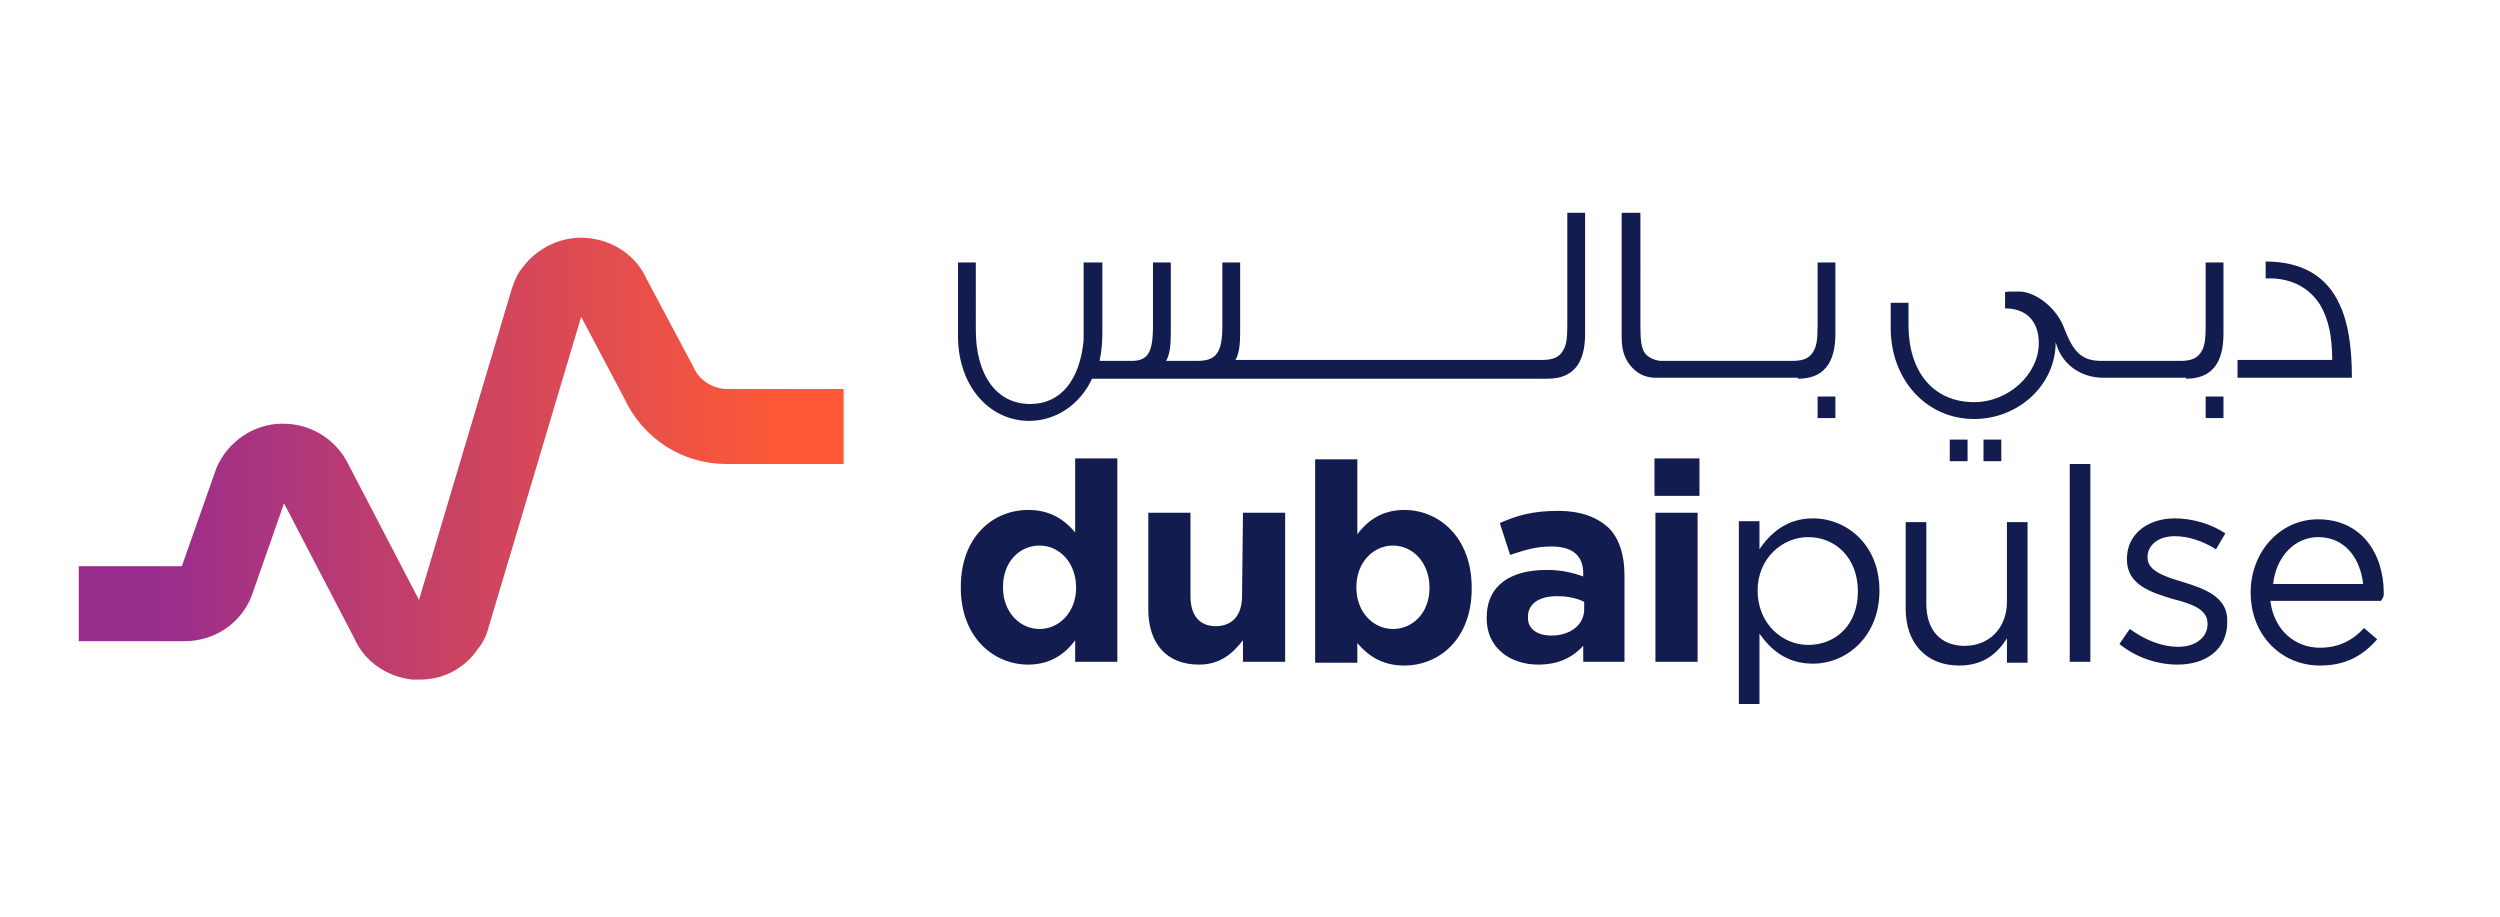 <?xml version="1.0" encoding="utf-8"?>
<!-- Generator: Adobe Illustrator 26.5.0, SVG Export Plug-In . SVG Version: 6.00 Build 0)  -->
<svg version="1.1" id="ARTWORK" xmlns="http://www.w3.org/2000/svg" xmlns:xlink="http://www.w3.org/1999/xlink" x="0px" y="0px"
	 viewBox="0 0 266.7 97.8" style="enable-background:new 0 0 266.7 97.8;" xml:space="preserve">
<style type="text/css">
	.st0{fill:#121C4E;}
	.st1{fill:url(#SVGID_1_);}
</style>
<g>
	<path class="st0" d="M193.4,55.3c-2.7,0-4.5,1.5-5.7,3.3v-3h-2.2v19.5h2.2v-7.5c1.2,1.7,2.9,3.2,5.7,3.2c3.6,0,7.1-2.9,7.1-7.8v0
		C200.5,58.1,197,55.3,193.4,55.3z M198.2,63.1c0,3.6-2.4,5.7-5.3,5.7c-2.8,0-5.4-2.3-5.4-5.8v0c0-3.4,2.6-5.7,5.4-5.7
		C195.8,57.3,198.2,59.5,198.2,63.1L198.2,63.1z M176.6,70.6h4.5V54.7h-4.5V70.6z M166.2,54.5c-2.7,0-4.4,0.5-6.2,1.3l1.1,3.4
		c1.5-0.5,2.7-0.9,4.4-0.9c2.3,0,3.4,1,3.4,2.9v0.3c-1.1-0.4-2.3-0.7-3.9-0.7c-3.8,0-6.4,1.6-6.4,5.1V66c0,3.1,2.5,4.9,5.5,4.9
		c2.2,0,3.7-0.8,4.8-2v1.7h4.4v-9.2c0-2.1-0.5-3.9-1.7-5.1C170.4,55.2,168.7,54.5,166.2,54.5z M169,65c0,1.6-1.4,2.8-3.5,2.8
		c-1.5,0-2.5-0.7-2.5-1.9v-0.1c0-1.4,1.2-2.2,3.1-2.2c1.1,0,2.1,0.2,2.9,0.6V65z M149.8,54.4c-2.3,0-3.9,1.1-5,2.6v-8h-4.5v21.7h4.5
		v-2.1c1.1,1.3,2.6,2.4,5,2.4c3.8,0,7.2-2.9,7.2-8.2v-0.1C157,57.3,153.5,54.4,149.8,54.4z M152.5,62.7c0,2.7-1.8,4.4-3.9,4.4
		c-2.1,0-3.9-1.8-3.9-4.4v-0.1c0-2.6,1.8-4.4,3.9-4.4C150.7,58.2,152.5,60,152.5,62.7L152.5,62.7z M176.5,52.9h4.8v-4h-4.8V52.9z
		 M132.5,63.6c0,2.1-1.1,3.2-2.8,3.2s-2.7-1.1-2.7-3.2v-8.9h-4.5V65c0,3.7,2,5.9,5.4,5.9c2.3,0,3.6-1.2,4.7-2.6v2.3h4.5V54.7h-4.5
		L132.5,63.6L132.5,63.6z M214.1,64.2c0,2.8-1.9,4.7-4.5,4.7s-4.1-1.7-4.1-4.5v-8.7h-2.2V65c0,3.5,2.1,6,5.7,6
		c2.6,0,4.1-1.3,5.1-2.9v2.6h2.2v-15h-2.2V64.2z M254.3,63.3c0-4.4-2.5-7.9-7-7.9c-4.1,0-7.2,3.5-7.2,7.8c0,4.6,3.3,7.8,7.4,7.8
		c2.8,0,4.6-1.1,6.1-2.8l-1.4-1.2c-1.2,1.3-2.7,2.1-4.7,2.1c-2.6,0-4.9-1.8-5.3-5H254C254.3,63.7,254.3,63.5,254.3,63.3z
		 M242.5,62.3c0.3-2.9,2.3-5,4.8-5c2.9,0,4.5,2.3,4.8,5H242.5z M114.7,56.8c-1.1-1.3-2.6-2.4-5-2.4c-3.8,0-7.2,2.9-7.2,8.2v0.1
		c0,5.3,3.5,8.2,7.2,8.2c2.3,0,3.9-1.1,5-2.6v2.3h4.5V48.9h-4.5V56.8z M114.8,62.7c0,2.6-1.8,4.4-3.9,4.4c-2.1,0-3.9-1.8-3.9-4.4
		v-0.1c0-2.7,1.8-4.4,3.9-4.4C113,58.2,114.8,60,114.8,62.7L114.8,62.7z M232.9,62.1c-2-0.6-3.8-1.2-3.8-2.6v-0.1
		c0-1.2,1.1-2.2,2.9-2.2c1.4,0,3,0.5,4.4,1.4l1-1.7c-1.5-1-3.5-1.6-5.4-1.6c-2.9,0-5.1,1.7-5.1,4.3v0.1c0,2.7,2.6,3.5,4.9,4.2
		c2,0.5,3.7,1.1,3.7,2.6v0.1c0,1.4-1.3,2.4-3.1,2.4c-1.8,0-3.5-0.7-5.2-1.9l-1.1,1.6c1.7,1.4,4,2.2,6.2,2.2c3,0,5.3-1.6,5.3-4.5
		v-0.1C237.7,63.7,235.2,62.8,232.9,62.1z M220.8,70.6h2.2V49.5h-2.2V70.6z M109.8,44.9c2.8,0,5.4-1.7,6.7-4.5h48.6
		c2.7,0,4-1.6,4-4.8V22.7h-1.9v12c0,1.3-0.1,2.1-0.4,2.6c-0.4,0.8-1.1,1.1-2.3,1.1h-1.3l0,0h-31.4c0.4-0.7,0.5-1.7,0.5-2.9V28h-1.9
		v6.8c0,2.9-0.7,3.7-2.7,3.7h-3.3c0.4-0.7,0.5-1.7,0.5-2.9V28H123v6.8c0,2.9-0.6,3.7-2.3,3.7h-3.4c0.2-0.9,0.3-1.9,0.3-3V28h-2v8.3
		c-0.4,4.2-2.4,6.8-5.7,6.8c-3.6,0-5.8-3.1-5.8-7.9V28h-1.9v7.6C102.1,41.1,105.5,44.9,109.8,44.9z M235.3,44.6h1.9v-2.3h-1.9V44.6z
		 M233.2,40.4c2.7,0,4-1.6,4-4.8V28h-1.9v6.8c0,1.3-0.1,2.1-0.4,2.6c-0.4,0.8-1.1,1.1-2.3,1.1h-1.5l0,0h-6.9c-2.1,0-3-0.9-4-3.5
		c-0.8-2.2-3.1-3.9-4.8-3.9c-1,0-1.5,0-1.5,0.1l0,0v1.7c2.2,0,3.6,1.3,3.6,3.7c0,3.3-3.2,6.3-6.9,6.3c-4.4,0-7-3.3-7-8.2v-2.4h-1.9
		V35c0,5.5,3.8,9.7,8.9,9.7c4.7,0,8.7-3.6,8.7-8.2c0.6,2.3,2.6,3.8,5.1,3.8l0,0h8.8V40.4z M213.5,46.9h-1.9v2.3h1.9V46.9z
		 M249.6,32.5c-1.4-3.1-4.1-4.6-7.9-4.6v1.8h0.7c2.3,0.1,4,1.1,5.1,2.8c0.9,1.5,1.3,3.4,1.3,5.9h-10.1v1.9h12.2
		C250.9,37,250.5,34.4,249.6,32.5z M191.8,40.4c2.7,0,4-1.6,4-4.8V28h-1.9v6.8c0,1.3-0.1,2.1-0.4,2.6c-0.4,0.8-1.1,1.1-2.3,1.1h-1.5
		l0,0h-10.8c-1.3,0-1.6,0-1.8,0c-0.7-0.1-1.3-0.4-1.6-0.8c-0.4-0.5-0.5-1.5-0.5-2.7V22.7h-2V36c0,1.5,0.4,2.5,1.2,3.3
		c0.7,0.7,1.5,1,2.5,1h15.1V40.4z M193.9,44.6h1.9v-2.3h-1.9V44.6z M209.9,46.9H208v2.3h1.9V46.9z"/>
	<g>
		
			<linearGradient id="SVGID_1_" gradientUnits="userSpaceOnUse" x1="8.4" y1="51.071" x2="90" y2="51.071" gradientTransform="matrix(1 0 0 -1 0 100)">
			<stop  offset="0.103" style="stop-color:#992D8E"/>
			<stop  offset="0.373" style="stop-color:#BB3C70"/>
			<stop  offset="0.929" style="stop-color:#FF5A35"/>
		</linearGradient>
		<path class="st1" d="M44.8,72.5c-0.3,0-0.5,0-0.8,0c-2.7-0.3-5.1-1.9-6.2-4.4l-7.5-14.4l-3.5,10c-1.2,2.9-4,4.7-7.1,4.7H8.4v-8h11
			l3.7-10.5c1.2-2.8,4-4.7,7-4.7c0,0,0,0,0.1,0c3,0,5.7,1.7,7,4.4L44.7,64l9.9-33.2c0.3-0.9,0.6-1.6,1.1-2.2
			c1.6-2.2,4.3-3.5,7.1-3.2c2.7,0.3,5.1,1.9,6.2,4.4l5,9.4c0.6,1.4,2.1,2.3,3.6,2.3H90v8H77.5c-4.7,0-8.9-2.7-10.9-7L62,33.8
			L52.1,67c-0.2,0.8-0.6,1.6-1.1,2.2C49.6,71.3,47.3,72.5,44.8,72.5z"/>
	</g>
</g>
</svg>
